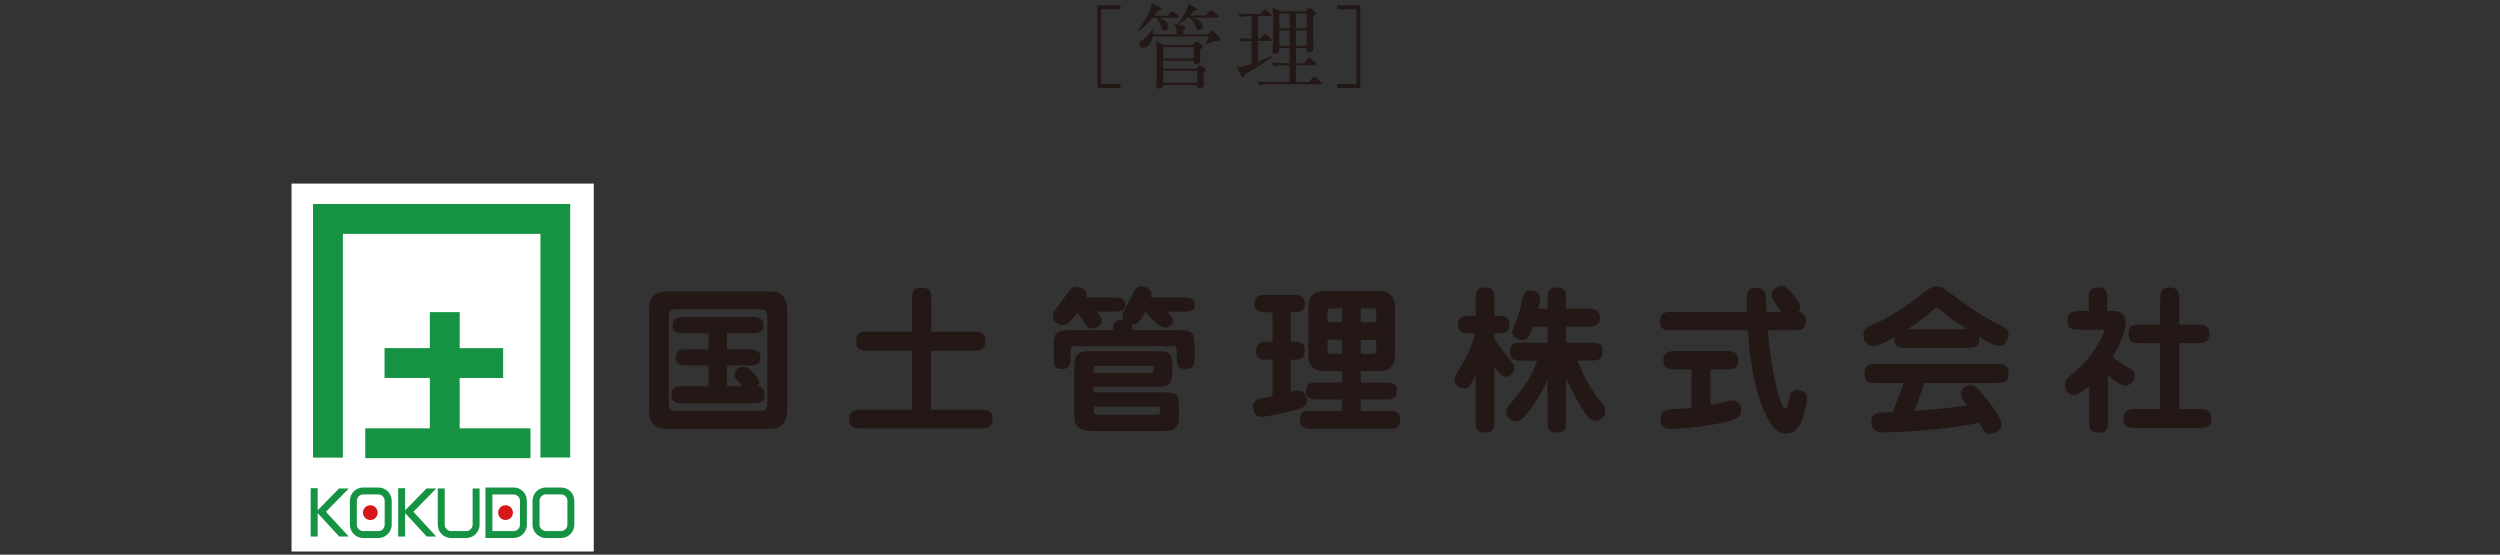 <?xml version="1.0" encoding="UTF-8"?>
<svg id="_レイヤー_2" data-name="レイヤー 2" xmlns="http://www.w3.org/2000/svg" xmlns:xlink="http://www.w3.org/1999/xlink" viewBox="0 0 600 133.12">
  <rect x="0" y="0" width="600" height="133.12" fill="#333333" stroke="none"/>
  <defs>
    <style>
      .cls-1, .cls-2 {
        fill: none;
      }

      .cls-3 {
        fill: #fff;
      }

      .cls-4 {
        fill: #d71718;
      }

      .cls-5 {
        fill: #169243;
      }

      .cls-6 {
        fill: #231815;
      }

      .cls-2 {
        clip-path: url(#clippath);
      }
    </style>
    <clipPath id="clippath">
      <rect class="cls-1" width="600" height="133.12"/>
    </clipPath>
  </defs>
  <g id="_文字" data-name="文字">
    <g class="cls-2">
      <g>
        <g>
          <g>
            <path class="cls-6" d="m184.62,69.95c3.34,0,4.3,1.94,4.3,4.34v24.29c0,2.9-1.42,4.33-4.3,4.33h-24.52c-3.34,0-4.3-1.96-4.3-4.33v-24.29c0-3.23,1.76-4.34,4.3-4.34h24.52Zm-22.39,4.3c-1.26,0-1.71.27-1.71,1.9v20.6c0,1.61.45,1.85,1.71,1.85h20.22c1.25,0,1.71-.21,1.71-1.85v-20.6c0-1.63-.42-1.9-1.71-1.9h-20.22Zm12.26,9.59h4.96c1.51,0,3.04,0,3.04,1.94s-1.53,1.94-3.04,1.94h-4.96v4.99h3.69c-1.63-1.76-1.9-2.17-1.9-2.93,0-1.27,1.37-1.76,2.06-1.76,1.13,0,1.55.45,3.11,2.17.16.18.77.92.77,1.57,0,.41-.19.75-.39.97.69.14,1.72.4,1.72,2.02,0,2.03-1.61,2.03-3.05,2.03h-16.33c-1.5,0-3.05,0-3.05-2.05s1.55-2.02,3.05-2.02h5.89v-4.99h-4.83c-1.52,0-3.04,0-3.04-1.94s1.52-1.94,3.04-1.94h4.83v-3.84h-5.59c-1.43,0-3.05,0-3.05-1.86,0-2.06,1.61-2.06,3.05-2.06h15.72c1.45,0,3.05,0,3.05,2.06,0,1.86-1.59,1.86-3.05,1.86h-5.71v3.84Z"/>
            <path class="cls-6" d="m233.42,79.6c1.63,0,3.07.03,3.07,2.17,0,2.4-1.22,2.4-3.07,2.4h-9.95v14.17h11.63c1.33,0,3.12,0,3.12,2.23s-1.82,2.25-3.12,2.25h-28.18c-1.3,0-3.12,0-3.12-2.25s1.83-2.23,3.12-2.23h11.96v-14.17h-10.33c-1.63,0-3.07,0-3.07-2.18,0-2.36,1.22-2.39,3.07-2.39h10.33v-7.5c0-1.67,0-3.05,2.09-3.05,2.51,0,2.51,1.04,2.51,3.05v7.5h9.95Z"/>
            <path class="cls-6" d="m267.03,71.41c1.57,0,3.01,0,3.01,1.73s-1.52,1.66-3.01,1.66h-3.73c.57.75,1.11,1.56,1.11,2.2,0,1.16-1.43,1.8-2.2,1.8-1.02,0-1.34-.38-3.61-3.78-1.84,2.52-2.6,3.03-3.54,3.03-.99,0-2.37-.82-2.37-2.3,0-.83.41-1.25.99-1.94.45-.57,2.55-3.47,3.11-4.23.24-.25.66-.75,1.6-.75,1.18,0,2.4.92,2.4,1.93,0,.27-.08.54-.1.64h6.35Zm13.21,3.39c1.15,1.3,1.3,1.45,1.3,2.06,0,1.03-.88,1.75-1.86,1.75-1.41,0-2.94-1.66-4.8-3.77-1.48,2.79-2.1,3.05-3.28,3.08.19.54.19.76.19,1.29h9.9c4.38,0,5.02.24,5.02,4.01v2.32c0,1.64,0,3.04-2.09,3.04-2.2,0-2.2-1.47-2.2-3.04v-.85c0-1.6-.09-1.6-1.65-1.6h-22.18c-1.57,0-1.64,0-1.64,1.6v.85c0,1.53,0,3.04-2.17,3.04-1.91,0-1.91-1.21-1.91-3.04v-2.32c0-3.77.65-4.01,4.99-4.01h9.25c-.08-2.39,1.49-2.5,2.44-2.5-.07-.2-.18-.42-.18-.85,0-.22.03-.45.12-.65.11-.41,1.4-2.69,1.66-3.23,1.45-2.89,1.59-3.21,2.7-3.21.39,0,2.48.08,2.48,1.92,0,.3-.08.57-.11.72h7.56c1.53,0,3.01,0,3.01,1.73s-1.48,1.66-2.97,1.66h-3.58Zm-17.74,19.35h16.02c4.12,0,4.42.55,4.42,3.52v2.2c0,3.4-1.41,3.6-4.65,3.6h-14.54c-4.27,0-5.9-.35-5.9-3.89v-11.57c0-3.73,1.45-3.73,4.8-3.73h14.12c4.2,0,4.57.47,4.57,3.38v1.25c0,3.9-1.02,3.92-4.23,3.92h-14.61v1.31Zm0-4.65h13.28c1.11,0,1.11-.04,1.11-1.25,0-.45-.2-.45-.96-.45h-12.79c-.64,0-.64.36-.64,1.02v.68Zm0,8.1v.88c0,.92.03,1.03,1.11,1.03h13.66c.73,0,1,0,1.07-.27.05-.16.05-.74.05-1.11,0-.53-.12-.53-.97-.53h-14.92Z"/>
            <path class="cls-6" d="m309.79,81.99c2.13,0,3.34.05,3.34,2.18s-1.21,2.15-3.34,2.15v7.75c1.07-.31,1.18-.35,1.71-.35,1.48,0,2.16,1.64,2.16,2.4,0,1.52-1.51,1.94-2.33,2.16-3.11.89-7.68,1.76-8.48,1.76-2.05,0-2.13-2.08-2.13-2.4,0-1.52,1.22-1.86,1.6-1.97.49-.12,2.66-.46,3.09-.55v-8.8h-.97c-1.74,0-3,0-3-2.04,0-2.24,1.72-2.29,3-2.29h.97v-7.04h-1.3c-1.26,0-3.05,0-3.05-2.1s1.79-2.08,3.05-2.08h6.01c1.27,0,3.05,0,3.05,2.08s-1.72,2.1-3.38,2.1v7.04Zm22.42,9.8c1.55,0,3.05,0,3.05,1.97,0,2.12-1.34,2.12-3.05,2.12h-5.63v2.74h6.39c1.56,0,3.05,0,3.05,2.03,0,2.22-1.27,2.25-3.05,2.25h-17.93c-1.56,0-3.05-.03-3.05-2.03,0-2.25,1.26-2.25,3.05-2.25h7.04v-2.74h-5.59c-1.57,0-3.05,0-3.05-1.97,0-2.12,1.34-2.12,3.05-2.12h5.59v-2.71h-4.45c-3.24,0-3.62-2.71-3.62-3.31v-12.61c0-.84.54-3.3,3.62-3.3h13.51c3.27,0,3.65,2.71,3.65,3.3v12.61c0,.84-.55,3.31-3.65,3.31h-4.56v2.71h5.63Zm-10.13-14.45v-3.34h-2.75c-.41,0-.75.19-.75.95v2.4h3.5Zm-3.5,4.2v2.41c0,.81.34,1,.75,1h2.75v-3.42h-3.5Zm11.73-4.2v-2.4c0-.75-.34-.95-.76-.95h-2.97v3.34h3.73Zm-3.73,4.2v3.42h2.97c.42,0,.76-.2.76-1v-2.41h-3.73Z"/>
            <path class="cls-6" d="m358.64,100.77c0,1.63,0,3.04-2.11,3.04-2.36,0-2.36-1.11-2.36-3.04v-11.01c-1.29,3.16-1.97,3.5-2.77,3.5-1.02,0-2.28-.84-2.28-2.21,0-.58,0-.6,1.32-2.81,1.64-2.73,2.82-5.19,3.66-8.23h-1.11c-1.52,0-3.04,0-3.04-2.12s1.52-2.14,3.04-2.14h1.18v-3.65c0-1.65,0-3.1,2.09-3.1,2.38,0,2.38,1.16,2.38,3.1v3.65c2.23,0,3.61.05,3.61,2.17s-1.38,2.09-3.61,2.09v1.3c1.25,1.9,2.23,3.23,3.53,4.76.84,1,1.23,1.45,1.23,2.29,0,1.22-.99,2.04-1.91,2.04s-1.52-.59-2.84-2.42v12.79Zm12.79-28.66c0-1.65,0-3.1,2.05-3.1,2.36,0,2.36,1.16,2.36,3.1v1.98h5.07c1.3,0,3.05,0,3.05,2.16s-1.75,2.14-3.05,2.14h-5.07v3.84h5.75c1.59,0,3.04,0,3.04,2.01,0,2.29-1.22,2.29-3.04,2.29h-3.05c1.37,3.35,3.02,6.63,5.28,9.4,1.23,1.48,1.45,2.03,1.45,2.82,0,1.29-1.15,2.23-2.3,2.23-1.02,0-1.74-.78-2.31-1.55-1.52-2.1-3.73-6.01-4.84-8.8v10.15c0,1.63,0,3.04-2.06,3.04-2.36,0-2.36-1.15-2.36-3.04v-9.51c-1.56,3.34-3.66,6.54-4.95,8.06-1.19,1.38-1.76,1.8-2.64,1.8-1.29,0-2.31-1.18-2.31-2.28,0-.87.27-1.19,1.82-2.94,1.79-2.05,3.58-4.6,4.65-6.99.15-.36.81-2.02.92-2.37h-3.47c-1.6,0-3.04,0-3.04-2.02,0-2.29,1.22-2.29,3.04-2.29h5.99v-3.84h-3.43c-.98,2.57-1.51,3.19-2.59,3.19-1.14,0-2.48-.87-2.48-1.97,0-.53.16-.88.62-1.8,1.02-2.16,1.52-4.41,1.97-6.51.16-.74.58-1.64,1.86-1.64,1,0,2.26.51,2.26,1.95,0,.61-.23,1.71-.39,2.47h2.18v-1.98Z"/>
            <path class="cls-6" d="m424.27,79.29c.87,11.08,3.27,18.67,4.1,18.67.57,0,.79-.89,1.11-2.49.11-.52.33-1.85,1.77-1.85.77,0,2.41.29,2.41,1.9,0,.57-.19,2.28-.82,4.28-.66,1.99-1.73,4.27-4.08,4.27-2.14,0-3.47-1.5-5-4.61-3.19-6.63-3.93-15.51-4.3-20.18h-17.97c-1.63,0-3.09,0-3.09-2.05,0-2.36,1.19-2.36,3.09-2.36h17.75c-.2-4.53-.12-5.82,2.12-5.82.81,0,1.83.15,2.21,1.15.19.45.34,3.07.42,4.68h3.54c-.91-1.22-2.32-3.12-2.32-4.16,0-1.21,1.1-2.08,2.2-2.08,1.18,0,1.75.63,2.94,2.08,1.48,1.84,1.7,2.42,1.7,3.05s-.27.92-.45,1.11c1.48.15,1.79,1.15,1.79,2.07,0,2.34-1.11,2.34-3.04,2.34h-6.09Zm-13.75,17.89c.84-.13,4.57-1.08,5.33-1.08,1.13,0,2.08.95,2.08,2.25,0,1.81-1.02,2.36-5.16,3.22-4.96,1.02-9.9,1.37-11.5,1.37-.99,0-2.74-.02-2.74-2.23,0-1.11.54-2.21,1.83-2.41.87-.11,4.79-.32,5.59-.4v-9.21h-3.69c-1.34,0-3.05,0-3.05-2.21s1.71-2.22,3.05-2.22h11.88c1.37,0,3.05,0,3.05,2.22s-1.67,2.21-3.05,2.21h-3.62v8.51Z"/>
            <path class="cls-6" d="m457.65,83.48c-1.82,0-3.19,0-3.01-2.54-3.45,1.86-3.85,2.07-5.02,2.07-.99,0-2.4-.61-2.4-2.55,0-1.45.72-2.01,3.66-3.19,1.52-.63,6.12-3.36,8.78-5.45,3.54-2.78,3.96-3.11,5.03-3.11,1.14,0,1.49.22,4.44,2.42,5.87,4.34,8.31,5.61,11.63,7.32.5.27,1.3.64,1.3,1.9,0,.87-.8,2.66-2.09,2.66-1.45,0-3.29-1.14-4.92-2.16.23,2.62-1.22,2.62-3.04,2.62h-14.36Zm-7.16,8.44c-1.51,0-3.04,0-3.04-2.26s1.53-2.29,3.04-2.29h28.55c1.48,0,3.05,0,3.05,2.24s-1.48,2.32-3.05,2.32h-17.17c-1.06,3.09-2.29,6.25-2.44,6.67,2.86-.18,7.31-.53,12.72-1.28-.19-.27-1.03-1.38-1.18-1.6-.23-.34-.34-.83-.34-1.17,0-1.14,1.21-2.11,2.36-2.11s2.16,1.23,3.76,3.28c1.15,1.47,3.62,4.65,3.62,6.13,0,1.3-1.51,2.25-2.66,2.25s-1.29-.23-2.74-2.62c-9.33,1.9-20.48,2.29-22.57,2.29-1.18,0-3.28,0-3.28-2.53,0-2.2,1.68-2.29,5.1-2.36,1.34-3.12,2.61-6.59,2.7-6.94h-6.43Zm21.67-12.91c-3.42-2.12-3.62-2.24-6.7-4.76-.19-.14-.5-.42-.7-.42-.1,0-.23,0-.79.55-2.7,2.39-4.98,3.91-6.13,4.62h14.31Z"/>
            <path class="cls-6" d="m501.39,92.54c-.91.88-2.36,2.24-3.54,2.24-1.41,0-2.24-1.05-2.24-2.44,0-1.17.26-1.39,2.59-3.31,4.23-3.51,6.82-8.93,6.82-9.58,0-.31-.04-.31-.64-.31h-5.15c-1.59,0-3.04,0-3.04-2.2s1.63-2.29,3.04-2.29h2.05v-2.55c0-1.94,0-3.1,2.4-3.1,2.05,0,2.05,1.45,2.05,3.1v2.55h1.92c1.13,0,2.54.99,2.54,2.9,0,1.06-.67,4-3.18,8.11.8.62,2.12,1.59,4.26,2.85.45.27,1.07.66,1.07,1.72,0,1.18-1.03,2.28-2.21,2.28-1.11,0-2.4-.9-4.22-2.45v10.74c0,1.83,0,3.05-2.34,3.05-2.16,0-2.16-1.18-2.16-3.05v-8.26Zm17.05,5.63v-15.8h-4.57c-1.44,0-3.04,0-3.04-2.25s1.55-2.23,3.04-2.23h4.57v-5.79c0-1.55,0-3.1,2.29-3.1s2.32,1.61,2.32,3.1v5.79h4.14c1.45,0,3.05.03,3.05,2.23s-1.6,2.25-3.05,2.25h-4.14v15.8h4.64c1.45,0,3.05,0,3.05,2.28s-1.6,2.25-3.05,2.25h-15.04c-1.4,0-3.05,0-3.05-2.25s1.64-2.28,3.05-2.28h5.79Z"/>
          </g>
          <g>
            <rect class="cls-3" x="69.97" y="44.06" width="72.53" height="88.31"/>
            <g>
              <g>
                <polygon class="cls-5" points="133.28 48.96 78.72 48.96 75.13 48.96 75.13 52.53 75.13 109.83 82.29 109.83 82.29 56.13 129.7 56.13 129.7 109.8 136.85 109.8 136.85 52.53 136.85 48.96 133.28 48.96"/>
                <polygon class="cls-5" points="110.32 90.71 120.75 90.71 120.75 83.55 110.32 83.55 110.32 74.91 103.16 74.91 103.16 83.55 92.29 83.55 92.29 90.71 103.16 90.71 103.16 102.8 87.66 102.8 87.66 109.96 127.31 109.96 127.31 102.8 110.32 102.8 110.32 90.71"/>
              </g>
              <g>
                <path class="cls-4" d="m88.87,124.8c.98,0,1.77-.8,1.77-1.77s-.79-1.77-1.77-1.77-1.76.79-1.76,1.77.79,1.77,1.76,1.77Z"/>
                <path class="cls-4" d="m121.33,124.8c.98,0,1.77-.8,1.77-1.77s-.79-1.77-1.77-1.77-1.77.79-1.77,1.77.79,1.77,1.77,1.77Z"/>
                <path class="cls-5" d="m90.79,117h-3.62c-1.76,0-3.2,1.43-3.2,3.2v5.72c0,.85.34,1.66.94,2.26.61.61,1.41.95,2.27.95h3.62c.85,0,1.66-.34,2.26-.95.62-.6.95-1.4.95-2.26v-5.72c0-.86-.33-1.66-.95-2.28-.6-.6-1.41-.92-2.26-.92Zm1.53,8.92c0,.85-.68,1.54-1.53,1.54h-3.62c-.4,0-.79-.18-1.08-.47-.29-.28-.45-.66-.45-1.07v-5.72c0-.43.16-.8.45-1.09.28-.29.68-.45,1.08-.45h3.62c.41,0,.8.16,1.09.45.28.29.44.66.44,1.09v5.72Z"/>
                <path class="cls-5" d="m113.42,125.92c0,.85-.69,1.54-1.54,1.54h-3.62c-.41,0-.8-.18-1.08-.47-.29-.28-.45-.66-.45-1.07v-8.69h-1.67v8.69c0,.85.33,1.66.94,2.26.61.61,1.41.95,2.27.95h3.62c.85,0,1.66-.34,2.27-.95.61-.6.94-1.4.94-2.26v-8.69h-1.67v8.69Z"/>
                <path class="cls-5" d="m123.25,117h-6.74v12.12h6.74c.86,0,1.66-.34,2.27-.95.61-.6.93-1.4.93-2.26v-5.72c0-.86-.33-1.66-.93-2.28-.61-.6-1.41-.92-2.27-.92Zm1.54,8.92c0,.85-.69,1.54-1.54,1.54h-5.08v-8.79h5.08c.41,0,.79.16,1.09.45.29.29.45.66.45,1.09v5.72Z"/>
                <path class="cls-5" d="m136.9,117.92c-.6-.6-1.41-.92-2.27-.92h-3.61c-1.77,0-3.21,1.43-3.21,3.2v5.72c0,.85.33,1.66.94,2.26.62.61,1.41.95,2.27.95h3.61c.86,0,1.67-.34,2.27-.95.61-.6.94-1.4.94-2.26v-5.72c0-.86-.33-1.66-.94-2.28Zm-.73,7.99c0,.85-.68,1.54-1.54,1.54h-3.61c-.41,0-.79-.18-1.08-.47-.29-.28-.45-.66-.45-1.07v-5.72c0-.43.16-.8.45-1.09.29-.29.67-.45,1.08-.45h3.61c.42,0,.81.16,1.1.45.3.29.45.66.45,1.09v5.72Z"/>
                <polygon class="cls-5" points="83.71 117.23 81.37 117.23 76.47 122.24 76.24 122.47 76.24 117.17 74.56 117.17 74.56 128.76 76.24 128.76 76.24 123.14 76.46 123.38 81.41 128.76 83.69 128.76 78.22 122.83 83.71 117.23"/>
                <polygon class="cls-5" points="104.71 117.23 102.36 117.23 97.47 122.24 97.22 122.47 97.22 117.17 95.56 117.17 95.56 128.76 97.22 128.76 97.22 123.14 97.45 123.38 102.41 128.76 104.68 128.76 99.22 122.83 104.71 117.23"/>
              </g>
            </g>
          </g>
        </g>
        <g>
          <path class="cls-6" d="m263.38,21.13V1.28h5.54v.95h-4.62v17.95h4.62v.95h-5.54Z"/>
          <path class="cls-6" d="m282.54,4.28h-4.42c1.5.59,2.24,1.14,2.24,2.07,0,.2-.07,1.03-.86,1.03-.64,0-.75-.44-.95-1.14-.11-.37-.39-1.41-.99-1.96h-.95c-1.32,1.54-2.16,2.42-3.59,3.28l-.07-.09c1.19-1.47,3.54-5.15,3.48-6.71l2.09,1.06c.11.07.2.15.2.31,0,.2-.24.33-.88.57-.4.53-.57.73-.81,1.06h3.19l.75-.86c.13-.15.24-.26.35-.26.13,0,.29.13.4.22l.92.86c.13.11.22.2.22.33,0,.22-.18.24-.33.24Zm9.33,5.54c-.4,0-.57.07-1.08.29-.18.09-1.1.51-1.32.59l-.04-.11c.26-.62.51-1.25.68-1.83h-13.44c-.02.09-.55,2.68-2.36,2.68-.68,0-.9-.42-.9-.81,0-.64.44-.88.75-1.06.51-.29,1.85-1.1,2.29-2.6l.18.07c.04.31.11.59.09,1.19h5.7c.02-1.1-.24-2.09-.55-2.57l.79.18c.68-.9,2.33-3.21,2.53-4.99l1.91,1.12c.13.07.18.18.18.24,0,.22-.09.26-.77.48-.51.57-.66.73-.95,1.01h3.85l.92-1.03c.13-.15.24-.26.35-.26s.26.11.4.22l1.21,1.03c.09.09.22.2.22.33,0,.24-.22.24-.33.24h-5.96c.97.35,2.44.88,2.44,2.02,0,.55-.46.97-.92.97s-.53-.13-1.1-1.45c-.2-.48-.57-1.08-1.06-1.54h-.59c-.9.84-1.7,1.36-2.16,1.65l1.45.35c.13.02.29.11.29.29,0,.2-.2.33-.62.64v1.08h5.83l.9-.64c.11-.07.29-.2.37-.2.18,0,.31.11.38.2l1.25,1.39c.09.11.13.29.13.37,0,.51-.6.46-.95.46Zm-3.04,7.68c0,.44.09,2.42.09,2.82,0,.51-.48.84-1.03.84s-.53-.29-.53-.77h-8.19c0,.77-.97.88-1.19.88-.39,0-.51-.35-.51-.64,0-.07,0-.24.02-.48.13-1.03.13-4.88.13-6.2,0-2.73-.04-2.82-.29-4.16l1.89,1.01h7l.62-.64c.11-.11.22-.22.29-.22.09,0,.22.11.35.2l.99.7c.07.04.26.2.26.37,0,.15-.33.4-.72.68,0,.44.06,2.33.06,2.71,0,.59-.72.75-.95.75-.62,0-.62-.29-.62-.57v-.22h-7.35v1.91h7.96l.53-.55c.11-.13.22-.24.35-.24.11,0,.26.11.35.18l.9.64c.11.09.22.18.22.29,0,.2-.06.26-.66.73Zm-2.31-6.18h-7.35v2.71h7.35v-2.71Zm.84,5.68h-8.19v2.86h8.19v-2.86Z"/>
          <path class="cls-6" d="m301.9,3.88v5.43h.51l.84-.95c.11-.13.22-.29.35-.29.11,0,.22.09.37.24l1.01.95c.09.09.2.2.2.33,0,.24-.2.24-.33.24h-2.95v4.95c.48-.2,2.9-1.08,3.43-1.34l.07.15c-1.7,1.41-5.13,3.41-6.62,4.2-.04.37-.11.79-.46.79-.2,0-.31-.18-.4-.35l-1.1-2.16c.18.02.29.02.42.02.88,0,1.91-.33,3.12-.75v-5.52c-.79,0-1.72.07-2.49.2l-.44-.88c.81.07,1.5.11,2.93.15V3.88c-1.3,0-2.07.07-2.79.2l-.44-.88c1.14.11,2.27.15,3.39.15h1.98l.68-.79c.15-.2.22-.29.35-.29.11,0,.22.07.42.24l.95.79c.09.07.22.2.22.33,0,.22-.22.24-.33.24h-2.88Zm11.09,11.29l.88-.97c.2-.22.26-.29.37-.29.09,0,.18.02.42.24l1.12.97c.11.09.22.24.22.33,0,.2-.18.24-.33.24h-4.64v4h3.1l.86-1.03c.13-.15.24-.26.35-.26s.24.09.39.22l1.26,1.06c.09.09.22.18.22.33,0,.2-.18.22-.33.22h-12.12c-.2,0-1.56,0-2.6.22l-.42-.88c1.52.13,3.17.13,3.37.13h4.4v-4h-1.3c-.55,0-1.61,0-2.58.2l-.44-.88c1.5.13,3.06.15,3.37.15h.95v-3.65h-2.49c.02.48.04,1.39-.97,1.39-.35,0-.64-.15-.64-.64,0-.29.09-1.65.09-1.91.02-.84.07-4.29.07-4.95,0-2.33-.07-2.93-.29-3.63l2.05.95h5.96l.64-.68c.09-.09.2-.2.31-.2s.24.09.42.22l.95.75c.11.09.24.26.24.35,0,.2-.07.24-.71.73-.02,1.43,0,3.7.02,5.24,0,.4.09,2.09.09,2.42,0,.77-.66,1.06-1.08,1.06-.66,0-.64-.51-.6-1.08h-2.55v3.65h1.96Zm-5.96-11.93v3.56h2.49v-3.56h-2.49Zm0,4.09v3.65h2.49v-3.65h-2.49Zm6.56-.53v-3.56h-2.55v3.56h2.55Zm0,4.18v-3.65h-2.55v3.65h2.55Z"/>
          <path class="cls-6" d="m320.93,21.13v-.95h4.62V2.23h-4.62v-.95h5.54v19.85h-5.54Z"/>
        </g>
      </g>
    </g>
  </g>
</svg>